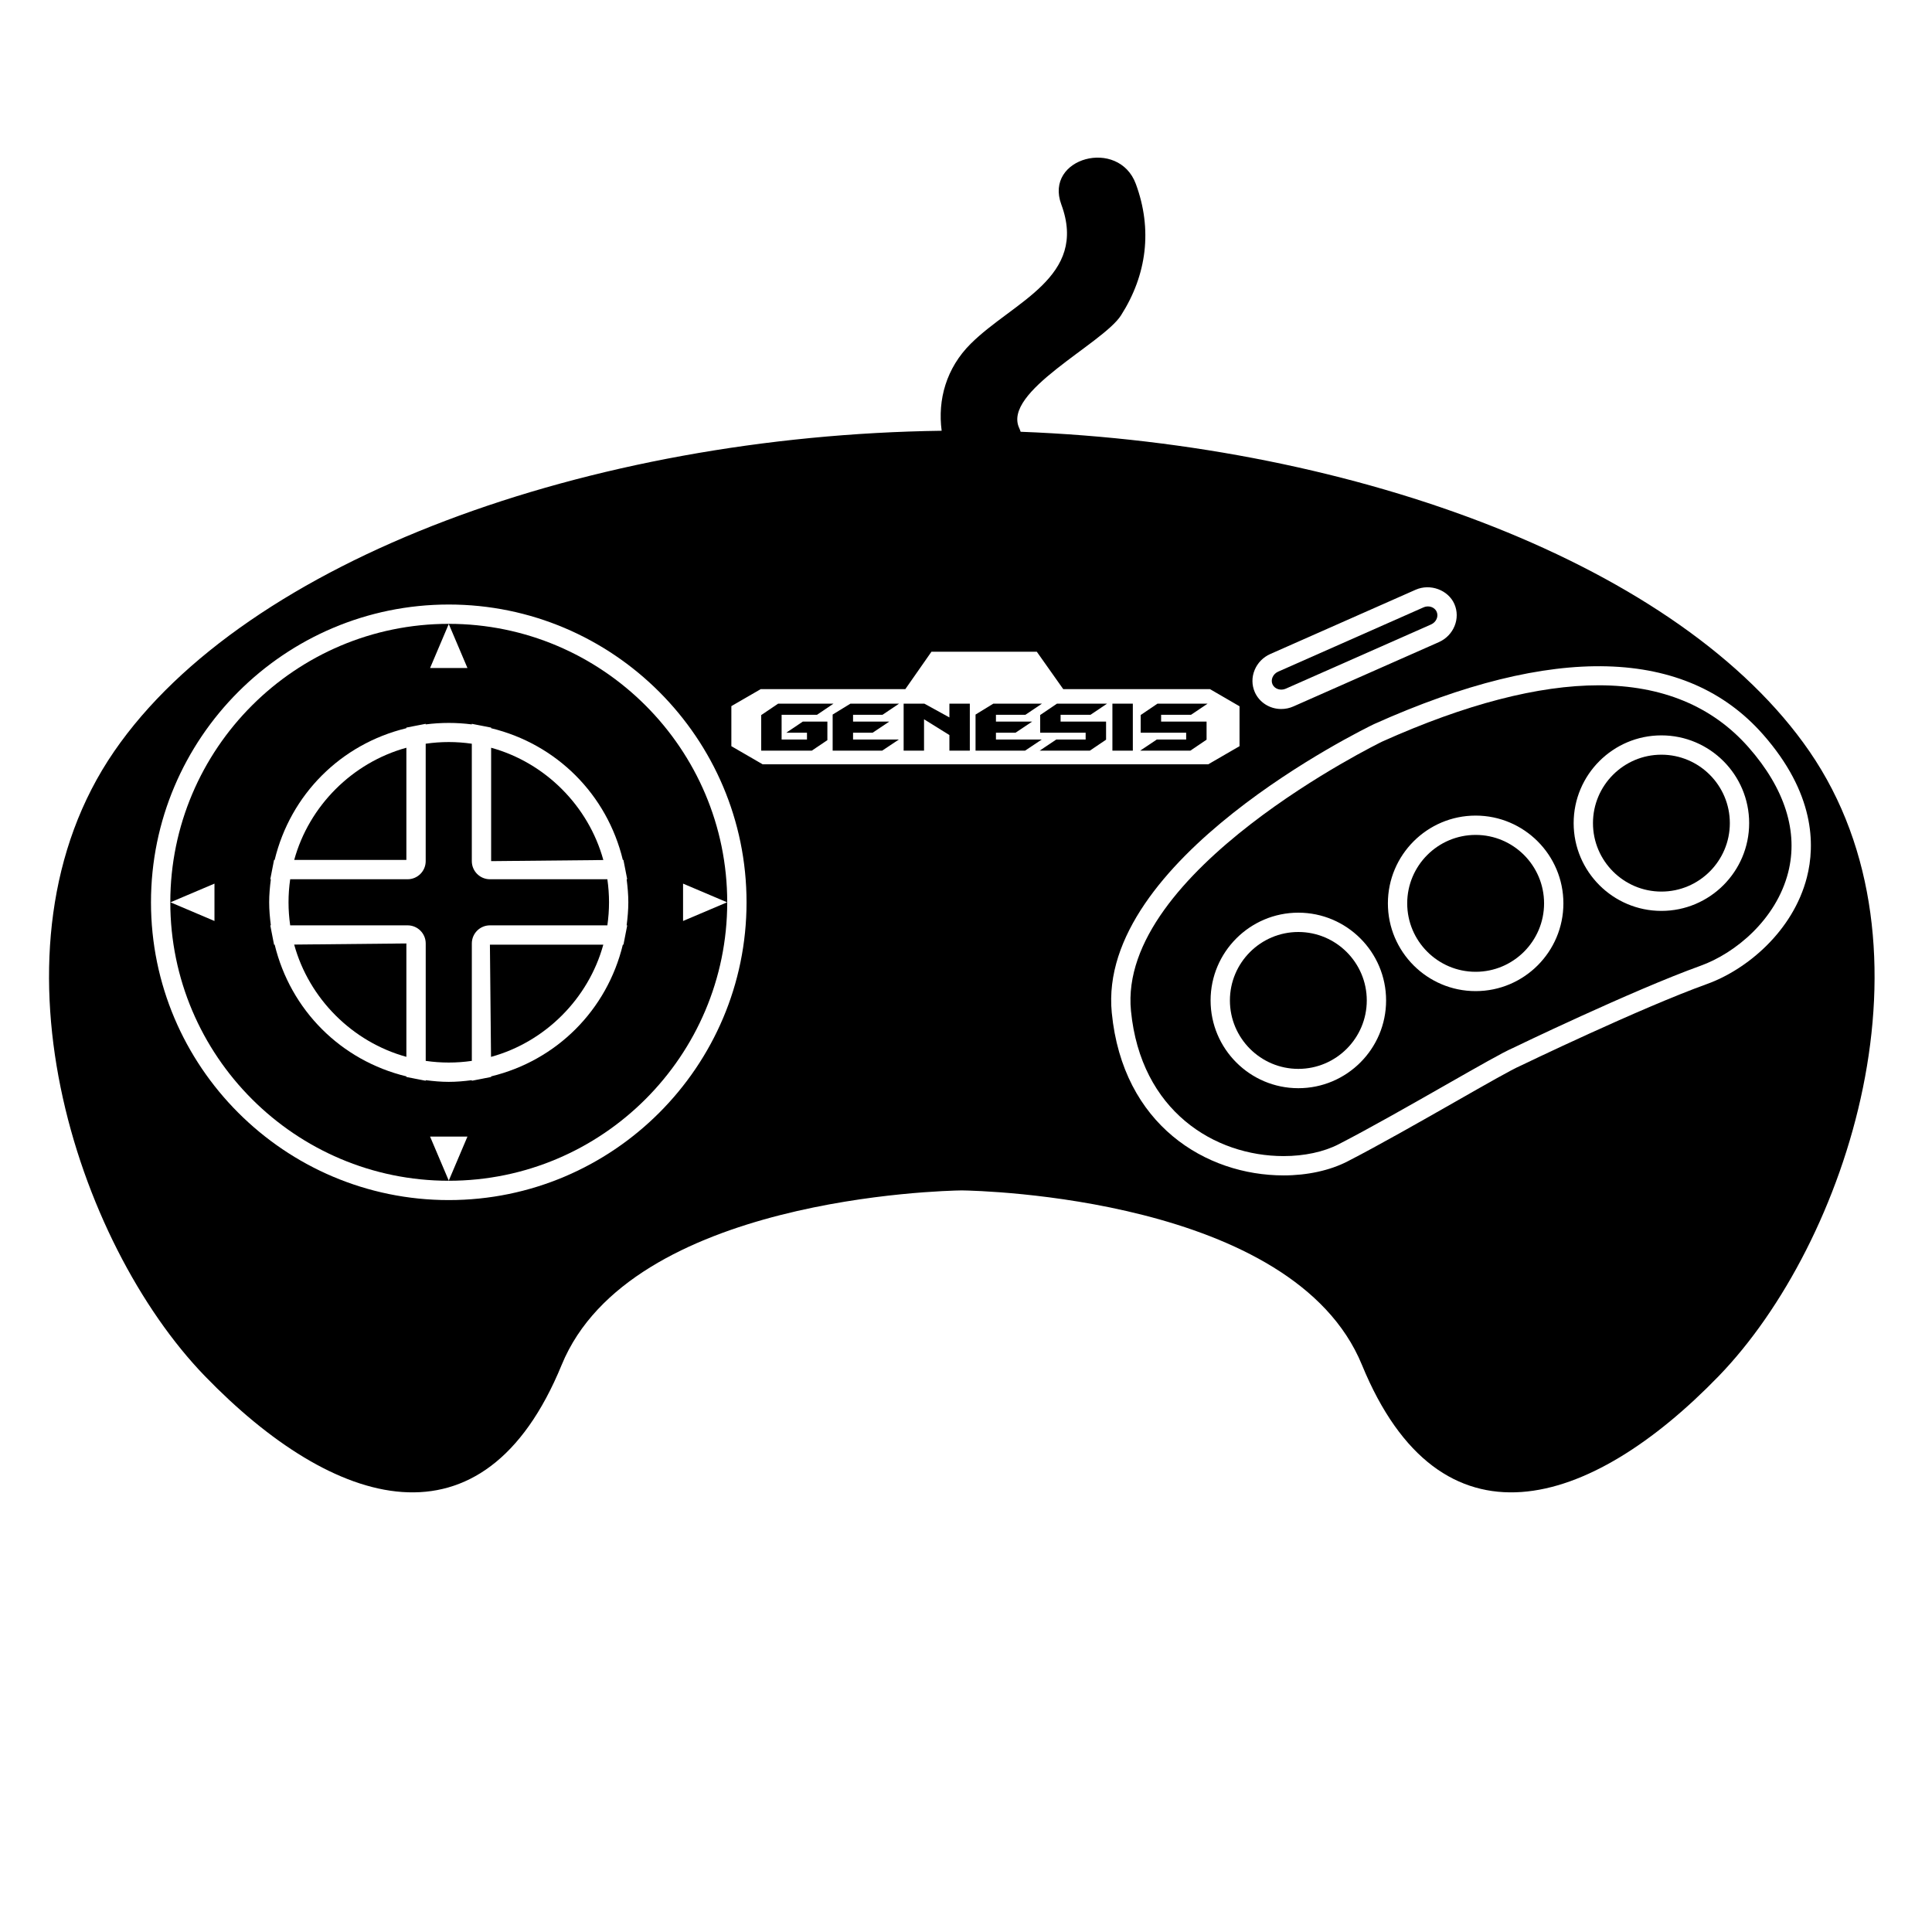 <?xml version="1.0" encoding="iso-8859-1"?>
<!-- Generator: Adobe Illustrator 17.1.0, SVG Export Plug-In . SVG Version: 6.00 Build 0)  -->
<!DOCTYPE svg PUBLIC "-//W3C//DTD SVG 1.1//EN" "http://www.w3.org/Graphics/SVG/1.1/DTD/svg11.dtd">
<svg version="1.1" id="Capa_1" xmlns="http://www.w3.org/2000/svg" xmlns:xlink="http://www.w3.org/1999/xlink" x="0px" y="0px"
	 viewBox="0 0 100 100" style="enable-background:new 0 0 100 100;" xml:space="preserve">
<g>
	<path d="M25.415,54.704c2.801-0.769,5.041-3.008,5.812-5.808h-5.869L25.415,54.704z"/>
	<path d="M23.228,32.29c-7.947,0-14.413,6.466-14.413,14.413s6.466,14.413,14.413,14.413s14.413-6.466,14.413-14.413
		S31.175,32.29,23.228,32.29z M11.101,47.67l-2.278-0.967l2.278-0.967V47.67z M23.228,32.298l0.967,2.278h-1.934L23.228,32.298z
		 M23.228,61.108l-0.967-2.278h1.934L23.228,61.108z M32.465,47.896l-0.116,0.596l-0.079,0.404h-0.032
		c-0.82,3.388-3.428,5.997-6.817,6.817l0,0.031l-0.393,0.077c-0.004,0.001-0.007,0.002-0.011,0.003l-0.596,0.116v-0.03
		c-0.397,0.052-0.796,0.087-1.193,0.087c-0.398,0-0.797-0.036-1.194-0.087v0.03l-0.596-0.116c-0.004-0.001-0.007-0.002-0.011-0.003
		l-0.393-0.077v-0.031c-3.388-0.82-5.997-3.429-6.817-6.817l-0.032,0l-0.079-0.404l-0.116-0.596h0.029
		c-0.051-0.398-0.087-0.796-0.087-1.193c0-0.398,0.036-0.796,0.087-1.193h-0.029l0.116-0.596l0.079-0.404h0.031
		c0.82-3.389,3.428-5.998,6.817-6.818l0-0.032l0.403-0.079c0,0,0.001,0,0.001,0l0.596-0.116v0.03c0.794-0.102,1.593-0.102,2.387,0
		v-0.03l0.596,0.116c0,0,0.001,0,0.001,0l0.404,0.079v0.032c3.388,0.82,5.997,3.429,6.817,6.818l0.031,0l0.079,0.404l0.116,0.596
		h-0.029c0.051,0.397,0.087,0.796,0.087,1.193c0,0.397-0.036,0.796-0.087,1.193H32.465z M35.355,45.736l2.278,0.967l-2.278,0.967
		V45.736z"/>
	<path d="M21.034,38.703c-2.798,0.771-5.036,3.009-5.806,5.807h5.806V38.703z"/>
	<path d="M25.358,45.51c-0.517,0-0.937-0.421-0.937-0.938v-6.077c-0.796-0.116-1.593-0.116-2.387,0v6.077
		c0,0.517-0.42,0.938-0.937,0.938H15.02c-0.057,0.396-0.086,0.797-0.086,1.193s0.029,0.796,0.086,1.193h6.078
		c0.517,0,0.937,0.42,0.937,0.937v6.078c0.792,0.115,1.594,0.115,2.387,0v-6.078c0-0.517,0.42-0.937,0.937-0.937h6.078
		c0.057-0.397,0.086-0.797,0.086-1.193s-0.029-0.797-0.086-1.193H25.358z"/>
	<path d="M25.421,38.703v5.869l5.808-0.057C30.46,41.715,28.221,39.474,25.421,38.703z"/>
	<path d="M66.549,35.647l7.52-3.324c0.27-0.119,0.401-0.415,0.293-0.658c-0.074-0.168-0.251-0.276-0.452-0.276
		c-0.08,0-0.158,0.017-0.233,0.05l-7.519,3.325c-0.135,0.06-0.239,0.164-0.293,0.294c-0.051,0.121-0.051,0.251,0,0.364
		C65.97,35.659,66.284,35.765,66.549,35.647z"/>
	<path d="M67.202,48.24c-1.953,0-3.542,1.59-3.542,3.543s1.589,3.542,3.542,3.542s3.542-1.589,3.542-3.542
		S69.155,48.24,67.202,48.24z"/>
	<path d="M85.994,39.063c-1.953,0-3.542,1.589-3.542,3.542s1.589,3.543,3.542,3.543s3.542-1.59,3.542-3.543
		S87.947,39.063,85.994,39.063z"/>
	<path d="M21.034,54.702v-5.869l-5.808,0.058C15.996,51.69,18.235,53.932,21.034,54.702z"/>
	<path d="M82.751,35.471c-3.129,0-6.9,0.98-11.208,2.913c-0.125,0.061-13.713,6.705-13.004,13.938
		c0.509,5.192,4.335,7.517,7.901,7.517c0,0,0,0,0,0c1.066,0,2.075-0.216,2.841-0.609c1.601-0.822,3.801-2.077,5.57-3.085
		c1.663-0.948,2.977-1.697,3.438-1.892c0.039-0.021,6.195-2.991,9.731-4.265c1.807-0.65,3.91-2.395,4.534-4.824
		c0.541-2.107-0.169-4.351-2.054-6.489C88.627,36.549,86.02,35.471,82.751,35.471z M67.202,56.325c-2.505,0-4.542-2.037-4.542-4.542
		s2.038-4.543,4.542-4.543s4.542,2.038,4.542,4.543S69.707,56.325,67.202,56.325z M76.379,51.3c-2.505,0-4.542-2.037-4.542-4.542
		s2.038-4.543,4.542-4.543s4.542,2.038,4.542,4.543S78.884,51.3,76.379,51.3z M85.994,47.148c-2.505,0-4.542-2.038-4.542-4.543
		s2.038-4.542,4.542-4.542s4.542,2.037,4.542,4.542S88.499,47.148,85.994,47.148z"/>
	<path d="M76.379,43.215c-1.953,0-3.542,1.59-3.542,3.543s1.589,3.542,3.542,3.542s3.542-1.589,3.542-3.542
		S78.333,43.215,76.379,43.215z"/>
	<path d="M52.828,22.348c-0.023-0.057-0.036-0.114-0.064-0.171c-0.93-1.896,4.316-4.378,5.259-5.854
		c1.342-2.101,1.636-4.455,0.767-6.804c-0.887-2.397-4.754-1.361-3.857,1.063c1.394,3.767-2.5,5.029-4.693,7.214
		c-1.257,1.253-1.714,2.889-1.5,4.5c-18.197,0.246-35.975,6.632-42.83,16.594c-6.992,10.161-1.967,25.456,4.698,32.339
		c6.664,6.883,14.409,9.303,18.464-0.583c3.548-8.65,19.728-9.017,20.711-9.031c0.983,0.014,17.162,0.381,20.711,9.031
		c4.055,9.886,11.799,7.466,18.464,0.583c6.664-6.883,11.69-22.178,4.698-32.339C87.052,29.295,70.314,23.017,52.828,22.348z
		 M64.942,34.674c0.153-0.368,0.442-0.661,0.812-0.824l7.519-3.325c0.758-0.334,1.684,0.013,2.004,0.736
		c0.33,0.747-0.03,1.634-0.804,1.977l-7.52,3.324c-0.203,0.091-0.418,0.136-0.639,0.136c-0.595,0-1.131-0.342-1.365-0.871
		C64.788,35.46,64.785,35.05,64.942,34.674z M23.228,62.116c-8.499,0-15.413-6.914-15.413-15.413S14.729,31.29,23.228,31.29
		c8.499,0,15.413,6.914,15.413,15.413S31.727,62.116,23.228,62.116z M39.472,39.559l-1.617-0.937v-2.073l1.521-0.88h7.484
		l1.353-1.937h5.451l1.369,1.937h7.596l1.529,0.888v2.065l-1.617,0.937H39.472z M93.524,45.412
		c-0.716,2.785-3.109,4.778-5.164,5.518c-3.487,1.256-9.597,4.204-9.658,4.233c-0.43,0.183-1.786,0.955-3.355,1.851
		c-1.777,1.013-3.988,2.272-5.608,3.104c-0.904,0.465-2.076,0.721-3.297,0.721c0,0,0,0-0.001,0c-4.018,0-8.327-2.604-8.896-8.419
		c-0.777-7.926,12.991-14.66,13.578-14.942c9.303-4.176,16.158-3.971,20.129,0.535C93.922,41.044,93.961,43.71,93.524,45.412z"/>
	<polygon points="56.445,36.997 57.302,36.421 54.708,36.421 53.84,37.009 53.84,37.926 56.193,37.926 56.193,38.278 54.672,38.278 
		53.812,38.854 56.409,38.854 57.25,38.286 57.25,37.35 54.896,37.35 54.896,36.997 	"/>
	<rect x="57.578" y="36.421" width="1.057" height="2.433"/>
	<polygon points="61.648,36.997 62.505,36.421 59.911,36.421 59.042,37.009 59.042,37.926 61.396,37.926 61.396,38.278 
		59.875,38.278 59.015,38.854 61.612,38.854 62.452,38.286 62.452,37.35 60.099,37.35 60.099,36.997 	"/>
	<polygon points="51.55,38.278 51.55,37.926 52.563,37.926 53.423,37.35 51.55,37.35 51.55,36.997 53.075,36.997 53.932,36.421 
		51.414,36.421 50.494,36.985 50.494,38.854 53.055,38.854 53.92,38.278 	"/>
	<polygon points="45.679,36.997 46.536,36.421 44.018,36.421 43.098,36.985 43.098,38.854 45.659,38.854 46.524,38.278 
		44.154,38.278 44.154,37.926 45.167,37.926 46.027,37.35 44.154,37.35 44.154,36.997 	"/>
	<polygon points="49.141,37.134 47.844,36.421 46.772,36.421 46.772,38.854 47.828,38.854 47.828,37.23 49.141,38.046 
		49.141,38.854 50.198,38.854 50.198,36.421 49.141,36.421 	"/>
	<polygon points="40.696,37.926 41.769,37.926 41.769,38.278 40.456,38.278 40.456,36.997 42.289,36.997 43.142,36.421 
		40.276,36.421 39.4,37.013 39.4,38.854 42.017,38.854 42.825,38.31 42.825,37.35 41.553,37.35 	"/>
</g>
</svg>
